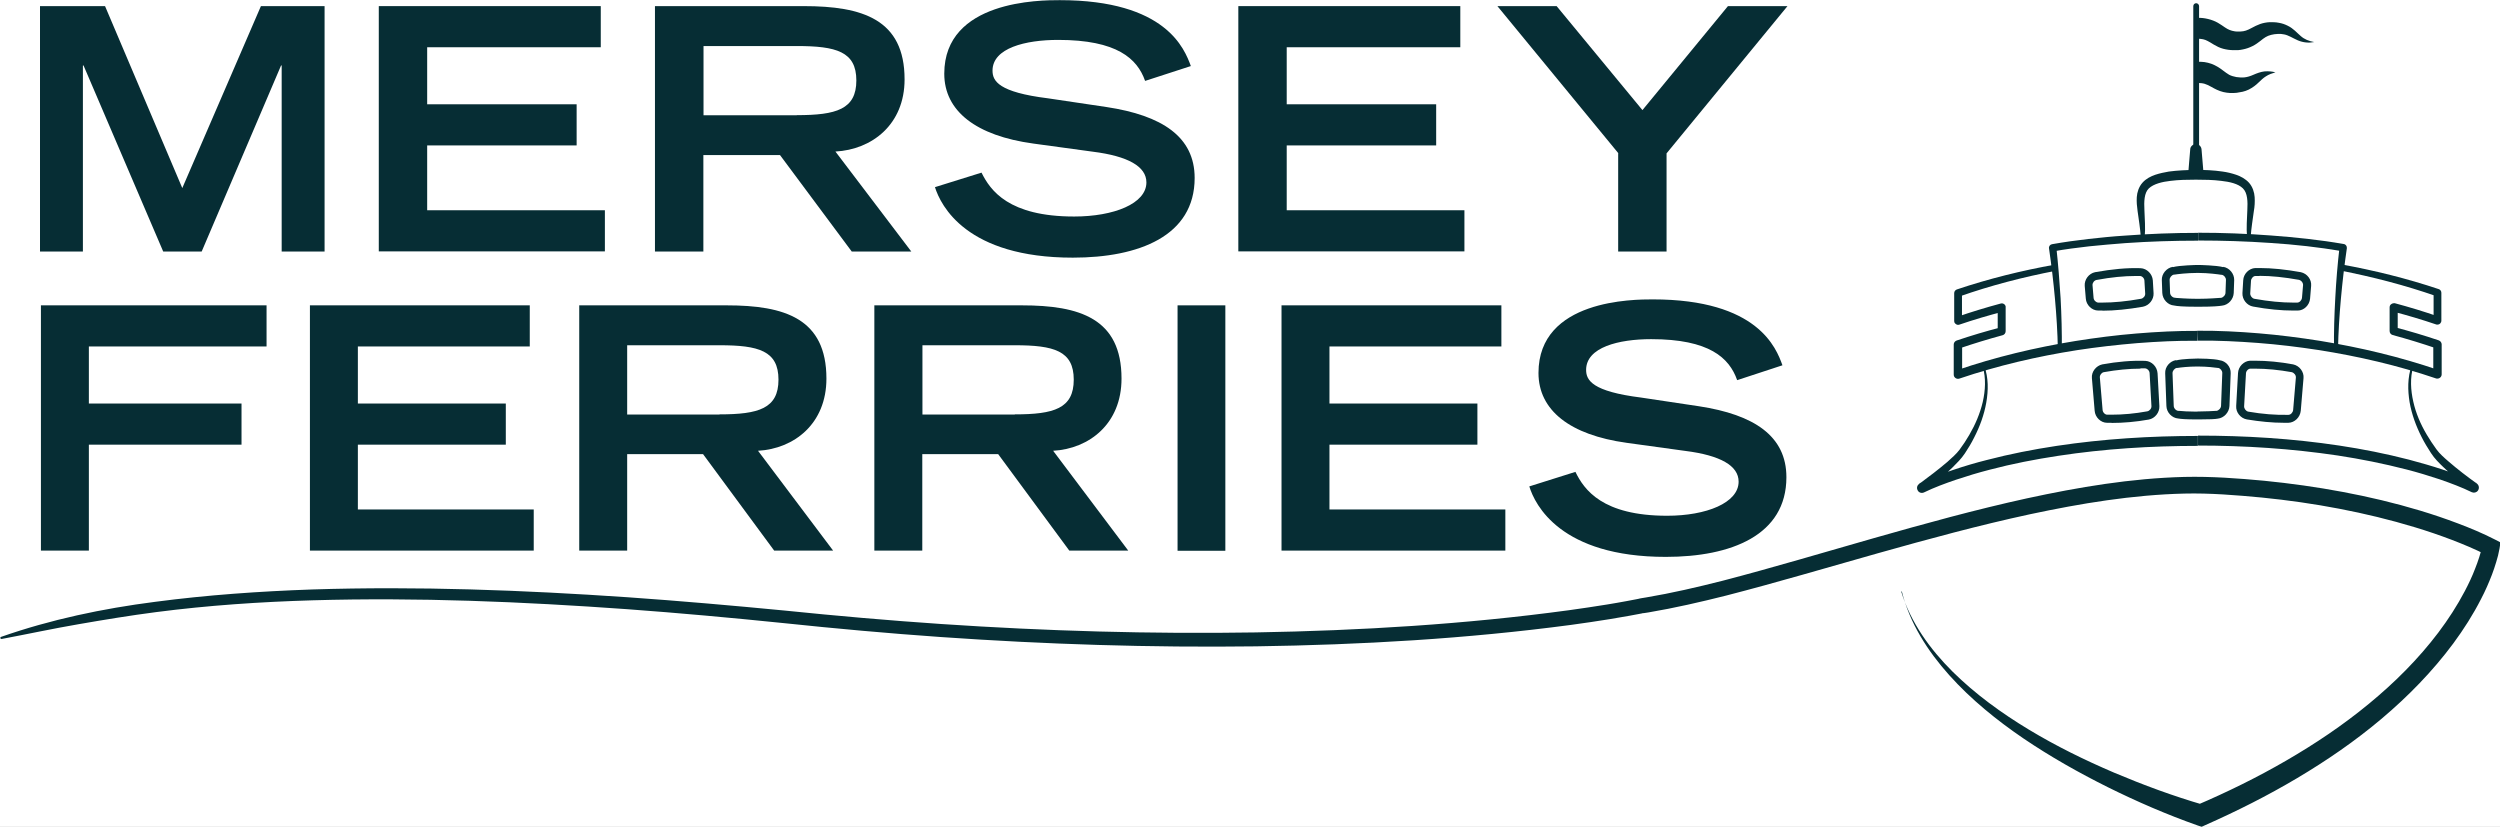 <?xml version="1.0" encoding="UTF-8"?> <svg xmlns="http://www.w3.org/2000/svg" width="130" height="43" viewBox="0 0 130 43" fill="none"><rect width="130" height="43" fill="#252525"></rect><g id="WEB LP TEMPLATE" clip-path="url(#clip0_1610_92)"><rect width="1920" height="8474" transform="translate(-261 -932)" fill="white"></rect><g id="Client Logos"><g id="Asset 2 1" clip-path="url(#clip1_1610_92)"><g id="uuid-cd81e43e-9b32-408d-b9c9-fa35561d543c"><path id="Vector" d="M4.343 3.403H4.311V13.08H2.08V0.318H5.462L9.479 9.78L13.568 0.318H16.878V13.08H14.647V3.403H14.616L10.487 13.08H8.487L4.343 3.403Z" fill="#062D34"></path><path id="Vector_2" d="M19.697 0.318H31.24V2.457H22.213V5.423H29.985V7.562H22.213V10.933H31.454V13.072H19.697V0.318Z" fill="#062D34"></path><path id="Vector_3" d="M34.066 0.318H41.799C44.847 0.318 47.038 1.002 47.038 4.127C47.038 6.481 45.339 7.777 43.442 7.88L47.388 13.08H44.291L40.56 8.063H36.575V13.08H34.058V0.318H34.066ZM41.433 5.988C43.49 5.988 44.53 5.685 44.53 4.183C44.53 2.68 43.482 2.394 41.433 2.394H36.583V5.995H41.433V5.988Z" fill="#062D34"></path><path id="Vector_4" d="M59.542 4.198C59.137 3.053 58.089 2.075 55.025 2.075C53.326 2.075 51.611 2.497 51.611 3.673C51.611 4.214 51.928 4.794 54.493 5.112L57.541 5.566C60.423 6.003 62.122 7.108 62.122 9.255C62.122 12.277 59.216 13.398 55.787 13.398C50.261 13.398 48.92 10.694 48.618 9.732L51.039 8.977C51.5 9.907 52.452 11.259 55.858 11.259C57.914 11.259 59.613 10.591 59.613 9.486C59.613 8.659 58.661 8.118 56.819 7.887L53.739 7.466C50.761 7.061 49.102 5.78 49.102 3.832C49.102 0.008 54.112 0.008 55.104 0.008C60.645 0.008 61.598 2.552 61.924 3.435L59.55 4.206L59.542 4.198Z" fill="#062D34"></path><path id="Vector_5" d="M64.393 0.318H75.936V2.457H66.909V5.423H74.681V7.562H66.909V10.933H76.15V13.072H64.393V0.318Z" fill="#062D34"></path><path id="Vector_6" d="M84.153 7.967L77.865 0.318H80.945L85.407 5.725L89.853 0.318H92.949L86.661 7.975V13.08H84.145V7.975L84.153 7.967Z" fill="#062D34"></path><path id="Vector_7" d="M2.136 15.878H13.861V18.017H4.621V20.983H12.559V23.122H4.621V28.632H2.128V15.87L2.136 15.878Z" fill="#062D34"></path><path id="Vector_8" d="M16.124 15.878H27.548V18.017H18.609V20.983H26.302V23.122H18.609V26.493H27.754V28.632H16.116V15.87L16.124 15.878Z" fill="#062D34"></path><path id="Vector_9" d="M30.128 15.878H37.789C40.806 15.878 42.974 16.562 42.974 19.687C42.974 22.04 41.29 23.336 39.417 23.44L43.323 28.632H40.258L36.559 23.615H32.613V28.632H30.12V15.87L30.128 15.878ZM37.416 21.547C39.449 21.547 40.481 21.245 40.481 19.742C40.481 18.24 39.449 17.953 37.416 17.953H32.613V21.555H37.416V21.547Z" fill="#062D34"></path><path id="Vector_10" d="M45.474 15.878H53.135C56.152 15.878 58.319 16.562 58.319 19.687C58.319 22.04 56.636 23.336 54.763 23.44L58.669 28.632H55.604L51.905 23.615H47.959V28.632H45.466V15.87L45.474 15.878ZM52.77 21.547C54.803 21.547 55.835 21.245 55.835 19.742C55.835 18.24 54.803 17.953 52.77 17.953H47.967V21.555H52.77V21.547Z" fill="#062D34"></path><path id="Vector_11" d="M61.233 15.878H63.718V28.64H61.233V15.878Z" fill="#062D34"></path><path id="Vector_12" d="M66.647 15.878H78.072V18.017H69.132V20.983H76.825V23.122H69.132V26.493H78.278V28.632H66.639V15.87L66.647 15.878Z" fill="#062D34"></path><path id="Vector_13" d="M90.329 19.759C89.924 18.614 88.892 17.636 85.859 17.636C84.176 17.636 82.478 18.057 82.478 19.234C82.478 19.774 82.795 20.355 85.335 20.673L88.352 21.126C91.21 21.564 92.893 22.669 92.893 24.816C92.893 27.837 90.019 28.958 86.622 28.958C81.152 28.958 79.818 26.255 79.524 25.293L81.922 24.537C82.374 25.468 83.327 26.819 86.693 26.819C88.725 26.819 90.408 26.151 90.408 25.046C90.408 24.219 89.464 23.679 87.638 23.448L84.589 23.027C81.644 22.621 80.001 21.341 80.001 19.393C80.001 15.568 84.962 15.568 85.939 15.568C91.425 15.568 92.369 18.113 92.687 18.995L90.337 19.767L90.329 19.759Z" fill="#062D34"></path><path id="Vector_14" d="M98.864 30.763C99.356 32.377 100.364 33.761 101.539 34.93C102.722 36.098 104.071 37.076 105.493 37.935C106.914 38.794 108.406 39.525 109.93 40.177C111.455 40.821 113.027 41.402 114.591 41.855L114.202 41.879C115.805 41.195 117.377 40.424 118.885 39.549C120.394 38.675 121.839 37.705 123.18 36.599C124.514 35.502 125.753 34.27 126.793 32.894C127.309 32.21 127.777 31.487 128.174 30.731C128.373 30.35 128.555 29.968 128.706 29.57C128.785 29.372 128.857 29.173 128.92 28.974C128.984 28.783 129.039 28.561 129.071 28.402L129.301 28.863C128.738 28.569 128.103 28.306 127.483 28.068C126.856 27.829 126.221 27.614 125.57 27.416C124.284 27.026 122.966 26.708 121.64 26.454C120.314 26.199 118.973 26.008 117.623 25.873C116.274 25.746 114.924 25.635 113.59 25.666C110.899 25.73 108.216 26.175 105.564 26.74C102.912 27.312 100.285 28.028 97.657 28.767C95.029 29.507 92.417 30.286 89.758 30.97C88.432 31.304 87.09 31.614 85.725 31.845L85.471 31.884H85.439C85.439 31.884 85.439 31.884 85.431 31.884L85.367 31.9L85.24 31.924L84.732 32.019C84.391 32.083 84.057 32.139 83.716 32.194C83.041 32.306 82.359 32.401 81.684 32.496C76.246 33.22 70.776 33.53 65.306 33.61C59.836 33.681 54.366 33.506 48.912 33.125C46.189 32.934 43.458 32.687 40.743 32.401C38.028 32.123 35.312 31.876 32.597 31.677C27.159 31.288 21.705 31.057 16.259 31.216C13.536 31.296 10.821 31.479 8.122 31.829C6.772 32.004 5.43 32.226 4.096 32.457C2.755 32.687 1.429 32.974 0.079 33.228C0.048 33.228 0.024 33.212 0.016 33.18C0.016 33.156 0.024 33.125 0.056 33.117C2.644 32.21 5.343 31.646 8.058 31.296C10.773 30.938 13.512 30.747 16.243 30.652C21.713 30.477 27.183 30.684 32.637 31.057C35.36 31.248 38.083 31.487 40.806 31.749C43.521 32.027 46.236 32.266 48.951 32.449C54.39 32.815 59.844 32.974 65.29 32.886C70.736 32.791 76.182 32.465 81.573 31.733C82.247 31.638 82.914 31.542 83.589 31.431C83.922 31.375 84.256 31.32 84.589 31.256L85.09 31.161L85.209 31.137L85.272 31.121L85.359 31.105L85.606 31.065C86.931 30.843 88.257 30.533 89.575 30.199C92.203 29.515 94.823 28.728 97.45 27.98C100.078 27.233 102.722 26.501 105.405 25.913C108.089 25.332 110.812 24.871 113.59 24.8C114.987 24.768 116.361 24.871 117.726 24.998C119.1 25.134 120.465 25.325 121.815 25.579C123.173 25.833 124.514 26.151 125.84 26.549C126.499 26.748 127.158 26.97 127.809 27.217C128.46 27.463 129.095 27.726 129.746 28.06L130.024 28.203L129.976 28.521C129.929 28.791 129.873 28.998 129.802 29.229C129.738 29.451 129.659 29.674 129.579 29.889C129.413 30.318 129.23 30.739 129.016 31.145C128.603 31.956 128.111 32.727 127.571 33.459C126.491 34.914 125.221 36.21 123.847 37.371C122.474 38.531 120.989 39.549 119.449 40.464C117.909 41.378 116.313 42.181 114.678 42.905L114.487 42.992L114.289 42.928C112.669 42.356 111.129 41.688 109.605 40.933C108.089 40.177 106.612 39.343 105.215 38.396C103.817 37.442 102.492 36.369 101.364 35.112C100.237 33.856 99.3 32.393 98.895 30.755L98.864 30.763Z" fill="#062D34"></path><path id="Vector_15" d="M116.845 12.309C116.805 11.848 116.845 11.378 116.861 10.933C116.885 10.488 116.877 10.035 116.631 9.796C116.385 9.55 115.94 9.454 115.511 9.406C115.083 9.351 114.63 9.343 114.186 9.343C113.741 9.343 113.288 9.351 112.86 9.406C112.439 9.454 111.994 9.558 111.74 9.796C111.494 10.035 111.486 10.488 111.51 10.933C111.526 11.378 111.566 11.848 111.526 12.309H111.32C111.288 11.863 111.216 11.418 111.153 10.965C111.121 10.734 111.097 10.496 111.113 10.249C111.129 10.003 111.216 9.717 111.407 9.502C111.597 9.287 111.844 9.168 112.074 9.088C112.312 9.009 112.55 8.961 112.78 8.921C113.249 8.858 113.709 8.842 114.178 8.834C114.638 8.834 115.099 8.85 115.575 8.921C115.813 8.953 116.043 9.009 116.281 9.088C116.512 9.168 116.758 9.295 116.948 9.502C117.139 9.717 117.226 10.003 117.242 10.249C117.258 10.504 117.242 10.742 117.202 10.965C117.139 11.426 117.067 11.863 117.036 12.309H116.829H116.845Z" fill="#062D34"></path><path id="Vector_16" d="M125.491 19.058C125.316 19.647 125.356 20.291 125.491 20.887C125.626 21.491 125.872 22.064 126.189 22.597C126.348 22.859 126.515 23.122 126.697 23.368C126.864 23.599 127.102 23.805 127.333 24.004C127.801 24.41 128.301 24.791 128.801 25.149C128.912 25.236 128.936 25.395 128.849 25.515C128.77 25.618 128.643 25.642 128.531 25.594C128.015 25.34 127.436 25.125 126.864 24.926C126.293 24.736 125.713 24.561 125.126 24.41C123.951 24.108 122.76 23.869 121.561 23.686C119.155 23.328 116.726 23.169 114.297 23.169V22.652C116.75 22.652 119.211 22.803 121.64 23.169C122.855 23.352 124.062 23.591 125.261 23.901C125.856 24.06 126.451 24.227 127.039 24.425C127.626 24.624 128.198 24.839 128.777 25.117L128.5 25.555C128.007 25.149 127.523 24.744 127.063 24.298C126.832 24.076 126.602 23.853 126.412 23.559C126.237 23.288 126.07 23.018 125.927 22.732C125.634 22.159 125.411 21.547 125.3 20.919C125.197 20.291 125.189 19.631 125.403 19.011L125.499 19.05L125.491 19.058Z" fill="#062D34"></path><path id="Vector_17" d="M103.182 19.027C103.405 19.64 103.397 20.299 103.286 20.936C103.174 21.572 102.952 22.176 102.658 22.748C102.516 23.035 102.349 23.313 102.174 23.575C101.984 23.862 101.753 24.084 101.523 24.315C101.063 24.76 100.578 25.166 100.086 25.571L99.808 25.134C100.388 24.848 100.96 24.641 101.547 24.442C102.134 24.243 102.722 24.068 103.325 23.917C104.516 23.607 105.731 23.369 106.945 23.186C109.375 22.82 111.836 22.669 114.289 22.669V23.186C111.86 23.186 109.422 23.337 107.025 23.703C105.826 23.886 104.635 24.116 103.46 24.426C102.873 24.577 102.293 24.752 101.722 24.943C101.158 25.134 100.578 25.349 100.054 25.603C99.927 25.667 99.769 25.619 99.713 25.484C99.657 25.372 99.689 25.237 99.793 25.166C100.293 24.8 100.793 24.418 101.261 24.021C101.491 23.814 101.73 23.607 101.896 23.385C102.079 23.138 102.254 22.876 102.404 22.613C102.714 22.081 102.96 21.508 103.103 20.904C103.238 20.308 103.278 19.663 103.103 19.075L103.198 19.035L103.182 19.027Z" fill="#062D34"></path><path id="Vector_18" d="M121.736 13.747C123.45 14.057 125.157 14.479 126.816 15.035C126.896 15.059 126.951 15.139 126.951 15.226V16.673C126.951 16.785 126.864 16.88 126.745 16.88C126.721 16.88 126.697 16.88 126.682 16.872C125.935 16.618 125.181 16.395 124.419 16.196L124.681 15.99V17.222L124.522 17.015C125.292 17.214 126.062 17.445 126.816 17.699C126.904 17.731 126.967 17.818 126.967 17.906V19.464C126.967 19.591 126.864 19.687 126.745 19.687C126.721 19.687 126.697 19.687 126.674 19.679C124.689 19.003 122.633 18.526 120.553 18.2C119.513 18.041 118.473 17.914 117.425 17.834C116.377 17.755 115.321 17.699 114.289 17.715L114.273 17.198C115.353 17.19 116.409 17.246 117.464 17.333C118.52 17.421 119.576 17.556 120.632 17.723C122.728 18.065 124.808 18.558 126.824 19.25L126.531 19.464V17.906L126.682 18.113C125.935 17.858 125.181 17.628 124.419 17.421C124.324 17.397 124.26 17.309 124.26 17.214V15.982C124.26 15.862 124.355 15.775 124.474 15.767C124.49 15.767 124.514 15.767 124.53 15.767C125.3 15.974 126.062 16.204 126.816 16.467L126.547 16.657V15.21L126.689 15.401C125.054 14.829 123.379 14.399 121.68 14.065L121.743 13.731L121.736 13.747Z" fill="#062D34"></path><path id="Vector_19" d="M114.289 12.515C113.027 12.515 111.772 12.555 110.518 12.642C109.891 12.69 109.263 12.745 108.636 12.809C108.009 12.881 107.382 12.96 106.771 13.072L106.929 12.857C107.025 13.739 107.096 14.63 107.152 15.512C107.199 16.395 107.223 17.286 107.215 18.176H107.009C106.993 17.294 106.937 16.411 106.858 15.536C106.779 14.662 106.675 13.779 106.548 12.912C106.532 12.809 106.604 12.714 106.707 12.698C107.342 12.586 107.961 12.499 108.597 12.427C109.224 12.356 109.859 12.292 110.494 12.252C111.756 12.157 113.027 12.109 114.297 12.109V12.523L114.289 12.515Z" fill="#062D34"></path><path id="Vector_20" d="M114.289 12.102C115.559 12.102 116.821 12.149 118.092 12.245C118.727 12.293 119.354 12.348 119.989 12.42C120.616 12.491 121.243 12.579 121.878 12.69C121.982 12.706 122.045 12.801 122.037 12.905C121.91 13.771 121.807 14.654 121.728 15.529C121.648 16.411 121.593 17.286 121.577 18.169H121.37C121.354 17.278 121.386 16.395 121.434 15.505C121.481 14.614 121.553 13.732 121.656 12.849L121.815 13.064C121.204 12.96 120.576 12.873 119.957 12.801C119.33 12.73 118.703 12.674 118.076 12.634C116.821 12.547 115.567 12.507 114.305 12.507V12.094L114.289 12.102Z" fill="#062D34"></path><path id="Vector_21" d="M106.898 14.082C105.199 14.408 103.516 14.845 101.888 15.418L102.023 15.227V16.674L101.753 16.483C102.507 16.221 103.27 15.99 104.04 15.783C104.151 15.752 104.27 15.823 104.294 15.934C104.294 15.95 104.294 15.974 104.294 15.99V17.222C104.294 17.318 104.23 17.405 104.143 17.429C103.381 17.636 102.627 17.866 101.88 18.121L102.031 17.914V19.473L101.737 19.258C103.754 18.566 105.826 18.073 107.93 17.731C108.978 17.564 110.034 17.429 111.097 17.342C112.161 17.254 113.217 17.199 114.289 17.206L114.273 17.723C113.233 17.707 112.177 17.763 111.137 17.843C110.089 17.93 109.041 18.049 108.009 18.208C105.929 18.534 103.881 19.012 101.888 19.687C101.769 19.727 101.642 19.663 101.602 19.544C101.602 19.52 101.594 19.497 101.594 19.473V17.914C101.594 17.819 101.658 17.739 101.745 17.707C102.5 17.453 103.27 17.222 104.04 17.024L103.881 17.23V15.998L104.151 16.205C103.389 16.404 102.634 16.626 101.888 16.881C101.785 16.92 101.666 16.857 101.626 16.753C101.626 16.73 101.618 16.706 101.618 16.69V15.243C101.618 15.155 101.674 15.084 101.753 15.052C103.412 14.495 105.111 14.074 106.834 13.764L106.898 14.098V14.082Z" fill="#062D34"></path><path id="Vector_22" d="M119.259 16.149C118.623 16.149 117.941 16.085 117.163 15.942C116.837 15.886 116.591 15.569 116.607 15.242L116.647 14.575C116.662 14.241 116.948 13.954 117.274 13.938C117.353 13.938 117.425 13.938 117.504 13.938C118.139 13.938 118.838 14.01 119.64 14.153C119.973 14.225 120.211 14.535 120.179 14.869L120.124 15.529C120.092 15.871 119.806 16.149 119.481 16.149C119.409 16.149 119.338 16.149 119.266 16.149H119.259ZM117.496 14.352C117.425 14.352 117.353 14.352 117.282 14.352C117.171 14.352 117.059 14.479 117.052 14.598L117.012 15.266C117.012 15.386 117.107 15.513 117.226 15.537C117.98 15.672 118.647 15.735 119.251 15.735C119.322 15.735 119.386 15.735 119.457 15.735C119.576 15.735 119.687 15.616 119.703 15.489L119.759 14.829C119.767 14.71 119.671 14.582 119.544 14.551C118.782 14.415 118.107 14.344 117.488 14.344L117.496 14.352Z" fill="#062D34"></path><path id="Vector_23" d="M114.201 15.95C113.511 15.95 113.193 15.918 113.05 15.886C112.725 15.863 112.455 15.568 112.439 15.234L112.415 14.566C112.399 14.241 112.661 13.93 112.987 13.875V13.891C113.344 13.795 114.233 13.779 114.249 13.779H114.305H114.352C114.36 13.779 115.257 13.795 115.607 13.891V13.875C115.932 13.93 116.186 14.232 116.178 14.566L116.154 15.234C116.139 15.568 115.869 15.863 115.543 15.894C115.392 15.918 115.083 15.95 114.392 15.95H114.305H114.217H114.201ZM113.122 15.489C113.249 15.497 113.733 15.537 114.194 15.537H114.281H114.368C114.837 15.537 115.321 15.497 115.448 15.489H115.488C115.607 15.473 115.726 15.346 115.726 15.219L115.75 14.551C115.75 14.431 115.646 14.304 115.527 14.288H115.496C115.353 14.264 114.813 14.193 114.336 14.193H114.289H114.233C113.749 14.193 113.209 14.256 113.074 14.28H113.042C112.923 14.304 112.82 14.431 112.82 14.551L112.844 15.219C112.844 15.346 112.963 15.473 113.082 15.481H113.122V15.489Z" fill="#062D34"></path><path id="Vector_24" d="M114.344 21.81H114.289H114.233C113.662 21.81 113.4 21.786 113.265 21.762C112.939 21.738 112.661 21.444 112.653 21.11L112.59 19.409C112.574 19.075 112.836 18.773 113.161 18.725V18.741C113.487 18.654 114.241 18.645 114.249 18.645H114.297H114.336C114.344 18.645 115.106 18.645 115.424 18.733C115.749 18.773 116.011 19.075 115.996 19.409L115.932 21.11C115.916 21.444 115.646 21.738 115.321 21.77C115.194 21.794 114.924 21.81 114.352 21.81H114.344ZM114.281 21.397H114.336C114.709 21.397 115.083 21.373 115.21 21.365H115.257C115.376 21.349 115.495 21.222 115.495 21.095L115.559 19.393C115.559 19.274 115.456 19.146 115.337 19.131H115.313C115.21 19.115 114.757 19.059 114.313 19.059H114.273H114.225C113.82 19.059 113.376 19.107 113.241 19.131H113.193C113.074 19.154 112.971 19.282 112.971 19.401L113.034 21.102C113.034 21.23 113.153 21.357 113.273 21.365H113.32C113.447 21.381 113.828 21.405 114.201 21.405H114.257L114.281 21.397Z" fill="#062D34"></path><path id="Vector_25" d="M118.766 21.985C118.155 21.985 117.504 21.921 116.837 21.81C116.512 21.754 116.258 21.444 116.282 21.11L116.377 19.401C116.393 19.059 116.679 18.773 117.004 18.757C117.091 18.757 117.179 18.757 117.266 18.757C117.885 18.757 118.552 18.82 119.243 18.948C119.576 19.019 119.814 19.337 119.783 19.663C119.735 20.22 119.687 20.784 119.64 21.357C119.608 21.699 119.322 21.977 118.997 21.985C118.917 21.985 118.838 21.985 118.759 21.985H118.766ZM117.266 19.17C117.187 19.17 117.099 19.17 117.02 19.17C116.909 19.17 116.79 19.297 116.79 19.425L116.694 21.134C116.694 21.253 116.79 21.381 116.909 21.405C117.639 21.532 118.338 21.587 118.997 21.572C119.116 21.572 119.227 21.452 119.243 21.325C119.29 20.753 119.338 20.188 119.386 19.631C119.394 19.512 119.298 19.385 119.171 19.353C118.512 19.234 117.869 19.17 117.266 19.17Z" fill="#062D34"></path><path id="Vector_26" d="M109.803 21.985C109.724 21.985 109.644 21.985 109.565 21.985C109.24 21.985 108.946 21.699 108.922 21.357C108.874 20.784 108.827 20.22 108.779 19.663C108.747 19.337 108.993 19.019 109.319 18.948C110.113 18.804 110.851 18.741 111.558 18.765C111.891 18.781 112.169 19.067 112.193 19.409L112.288 21.118C112.304 21.444 112.058 21.762 111.732 21.818C111.066 21.937 110.415 21.993 109.803 21.993V21.985ZM111.304 19.17C110.708 19.17 110.065 19.234 109.398 19.353C109.279 19.377 109.184 19.504 109.192 19.623C109.24 20.18 109.287 20.744 109.335 21.317C109.343 21.444 109.462 21.564 109.573 21.564C109.652 21.564 109.732 21.564 109.803 21.564C110.391 21.564 111.01 21.508 111.661 21.389C111.78 21.365 111.883 21.238 111.875 21.118L111.78 19.409C111.78 19.282 111.661 19.162 111.542 19.154C111.462 19.154 111.383 19.154 111.304 19.154V19.17Z" fill="#062D34"></path><path id="Vector_27" d="M109.319 16.148C109.248 16.148 109.176 16.148 109.105 16.148C108.779 16.148 108.485 15.862 108.462 15.528L108.406 14.868C108.382 14.542 108.612 14.224 108.946 14.153C109.843 13.994 110.597 13.922 111.312 13.946C111.645 13.962 111.923 14.248 111.947 14.582L111.986 15.25C112.002 15.576 111.756 15.886 111.431 15.95C110.653 16.085 109.962 16.156 109.335 16.156L109.319 16.148ZM111.073 14.351C110.462 14.351 109.787 14.415 109.017 14.558C108.898 14.582 108.803 14.709 108.811 14.829L108.866 15.488C108.874 15.616 108.993 15.727 109.105 15.735C109.176 15.735 109.248 15.735 109.311 15.735C109.922 15.735 110.581 15.671 111.335 15.536C111.455 15.512 111.558 15.393 111.55 15.266L111.51 14.598C111.51 14.471 111.391 14.351 111.272 14.351C111.208 14.351 111.137 14.351 111.066 14.351H111.073Z" fill="#062D34"></path><path id="Vector_28" d="M114.297 0.93C114.599 0.914 115.027 1.01 115.329 1.185C115.48 1.272 115.599 1.36 115.694 1.423C115.789 1.487 115.861 1.527 115.94 1.558C116.02 1.59 116.107 1.614 116.21 1.63C116.234 1.63 116.258 1.63 116.29 1.638C116.29 1.638 116.313 1.638 116.298 1.638H116.321H116.369H116.44H116.512C116.71 1.63 116.853 1.582 117.099 1.447C117.218 1.383 117.369 1.304 117.528 1.248C117.687 1.193 117.861 1.161 118.028 1.153C118.195 1.153 118.346 1.153 118.497 1.185C118.655 1.209 118.814 1.264 118.957 1.336C119.259 1.479 119.441 1.709 119.632 1.868C119.822 2.043 120.069 2.139 120.338 2.187C120.069 2.242 119.767 2.218 119.489 2.099C119.219 1.98 118.997 1.829 118.774 1.789C118.663 1.765 118.552 1.757 118.441 1.765C118.33 1.765 118.203 1.789 118.1 1.813C117.877 1.868 117.742 1.964 117.536 2.131C117.433 2.21 117.298 2.314 117.139 2.393C116.98 2.473 116.806 2.536 116.639 2.568C116.599 2.576 116.552 2.584 116.512 2.592L116.377 2.608H116.329H116.305H116.266C116.226 2.608 116.186 2.608 116.139 2.608C115.972 2.608 115.789 2.584 115.607 2.536C115.424 2.489 115.258 2.401 115.123 2.322C114.988 2.242 114.884 2.171 114.797 2.131C114.63 2.043 114.503 2.02 114.265 2.012L114.289 0.898L114.297 0.93Z" fill="#062D34"></path><path id="Vector_29" d="M114.297 3.212C114.368 3.212 114.519 3.212 114.63 3.228C114.749 3.244 114.868 3.276 114.988 3.316C115.226 3.403 115.432 3.538 115.575 3.65C115.718 3.753 115.813 3.832 115.916 3.888C116.02 3.944 116.163 3.983 116.29 4.007C116.615 4.055 116.837 4.039 117.179 3.888C117.345 3.816 117.544 3.737 117.75 3.713C117.949 3.697 118.147 3.713 118.322 3.761C118.139 3.816 117.973 3.872 117.83 3.968C117.687 4.055 117.576 4.166 117.441 4.294C117.314 4.421 117.139 4.556 116.933 4.659C116.829 4.707 116.726 4.747 116.615 4.771C116.512 4.794 116.377 4.818 116.305 4.826C116.075 4.85 115.853 4.842 115.615 4.787C115.377 4.731 115.154 4.612 115.003 4.524C114.845 4.437 114.741 4.389 114.638 4.357C114.583 4.341 114.535 4.333 114.472 4.325C114.4 4.325 114.376 4.317 114.265 4.309L114.289 3.196L114.297 3.212Z" fill="#062D34"></path><path id="Vector_30" d="M114.202 8.524C114.114 8.524 114.051 8.452 114.051 8.373V0.318C114.051 0.231 114.122 0.167 114.202 0.167C114.281 0.167 114.352 0.239 114.352 0.318V8.373C114.352 8.46 114.281 8.524 114.202 8.524Z" fill="#062D34"></path><path id="Vector_31" d="M113.797 8.906L113.844 8.333L113.892 7.761C113.892 7.681 113.939 7.609 113.995 7.562C114.051 7.514 114.13 7.49 114.209 7.49C114.281 7.49 114.344 7.53 114.392 7.578C114.44 7.625 114.471 7.689 114.479 7.761L114.527 8.333L114.575 8.906H113.789H113.797Z" fill="#062D34"></path></g></g></g></g><defs><clipPath id="clip0_1610_92"><rect width="1920" height="8474" fill="white" transform="translate(-261 -932)"></rect></clipPath><clipPath id="clip1_1610_92"><rect width="130" height="43" fill="white"></rect></clipPath></defs></svg> 